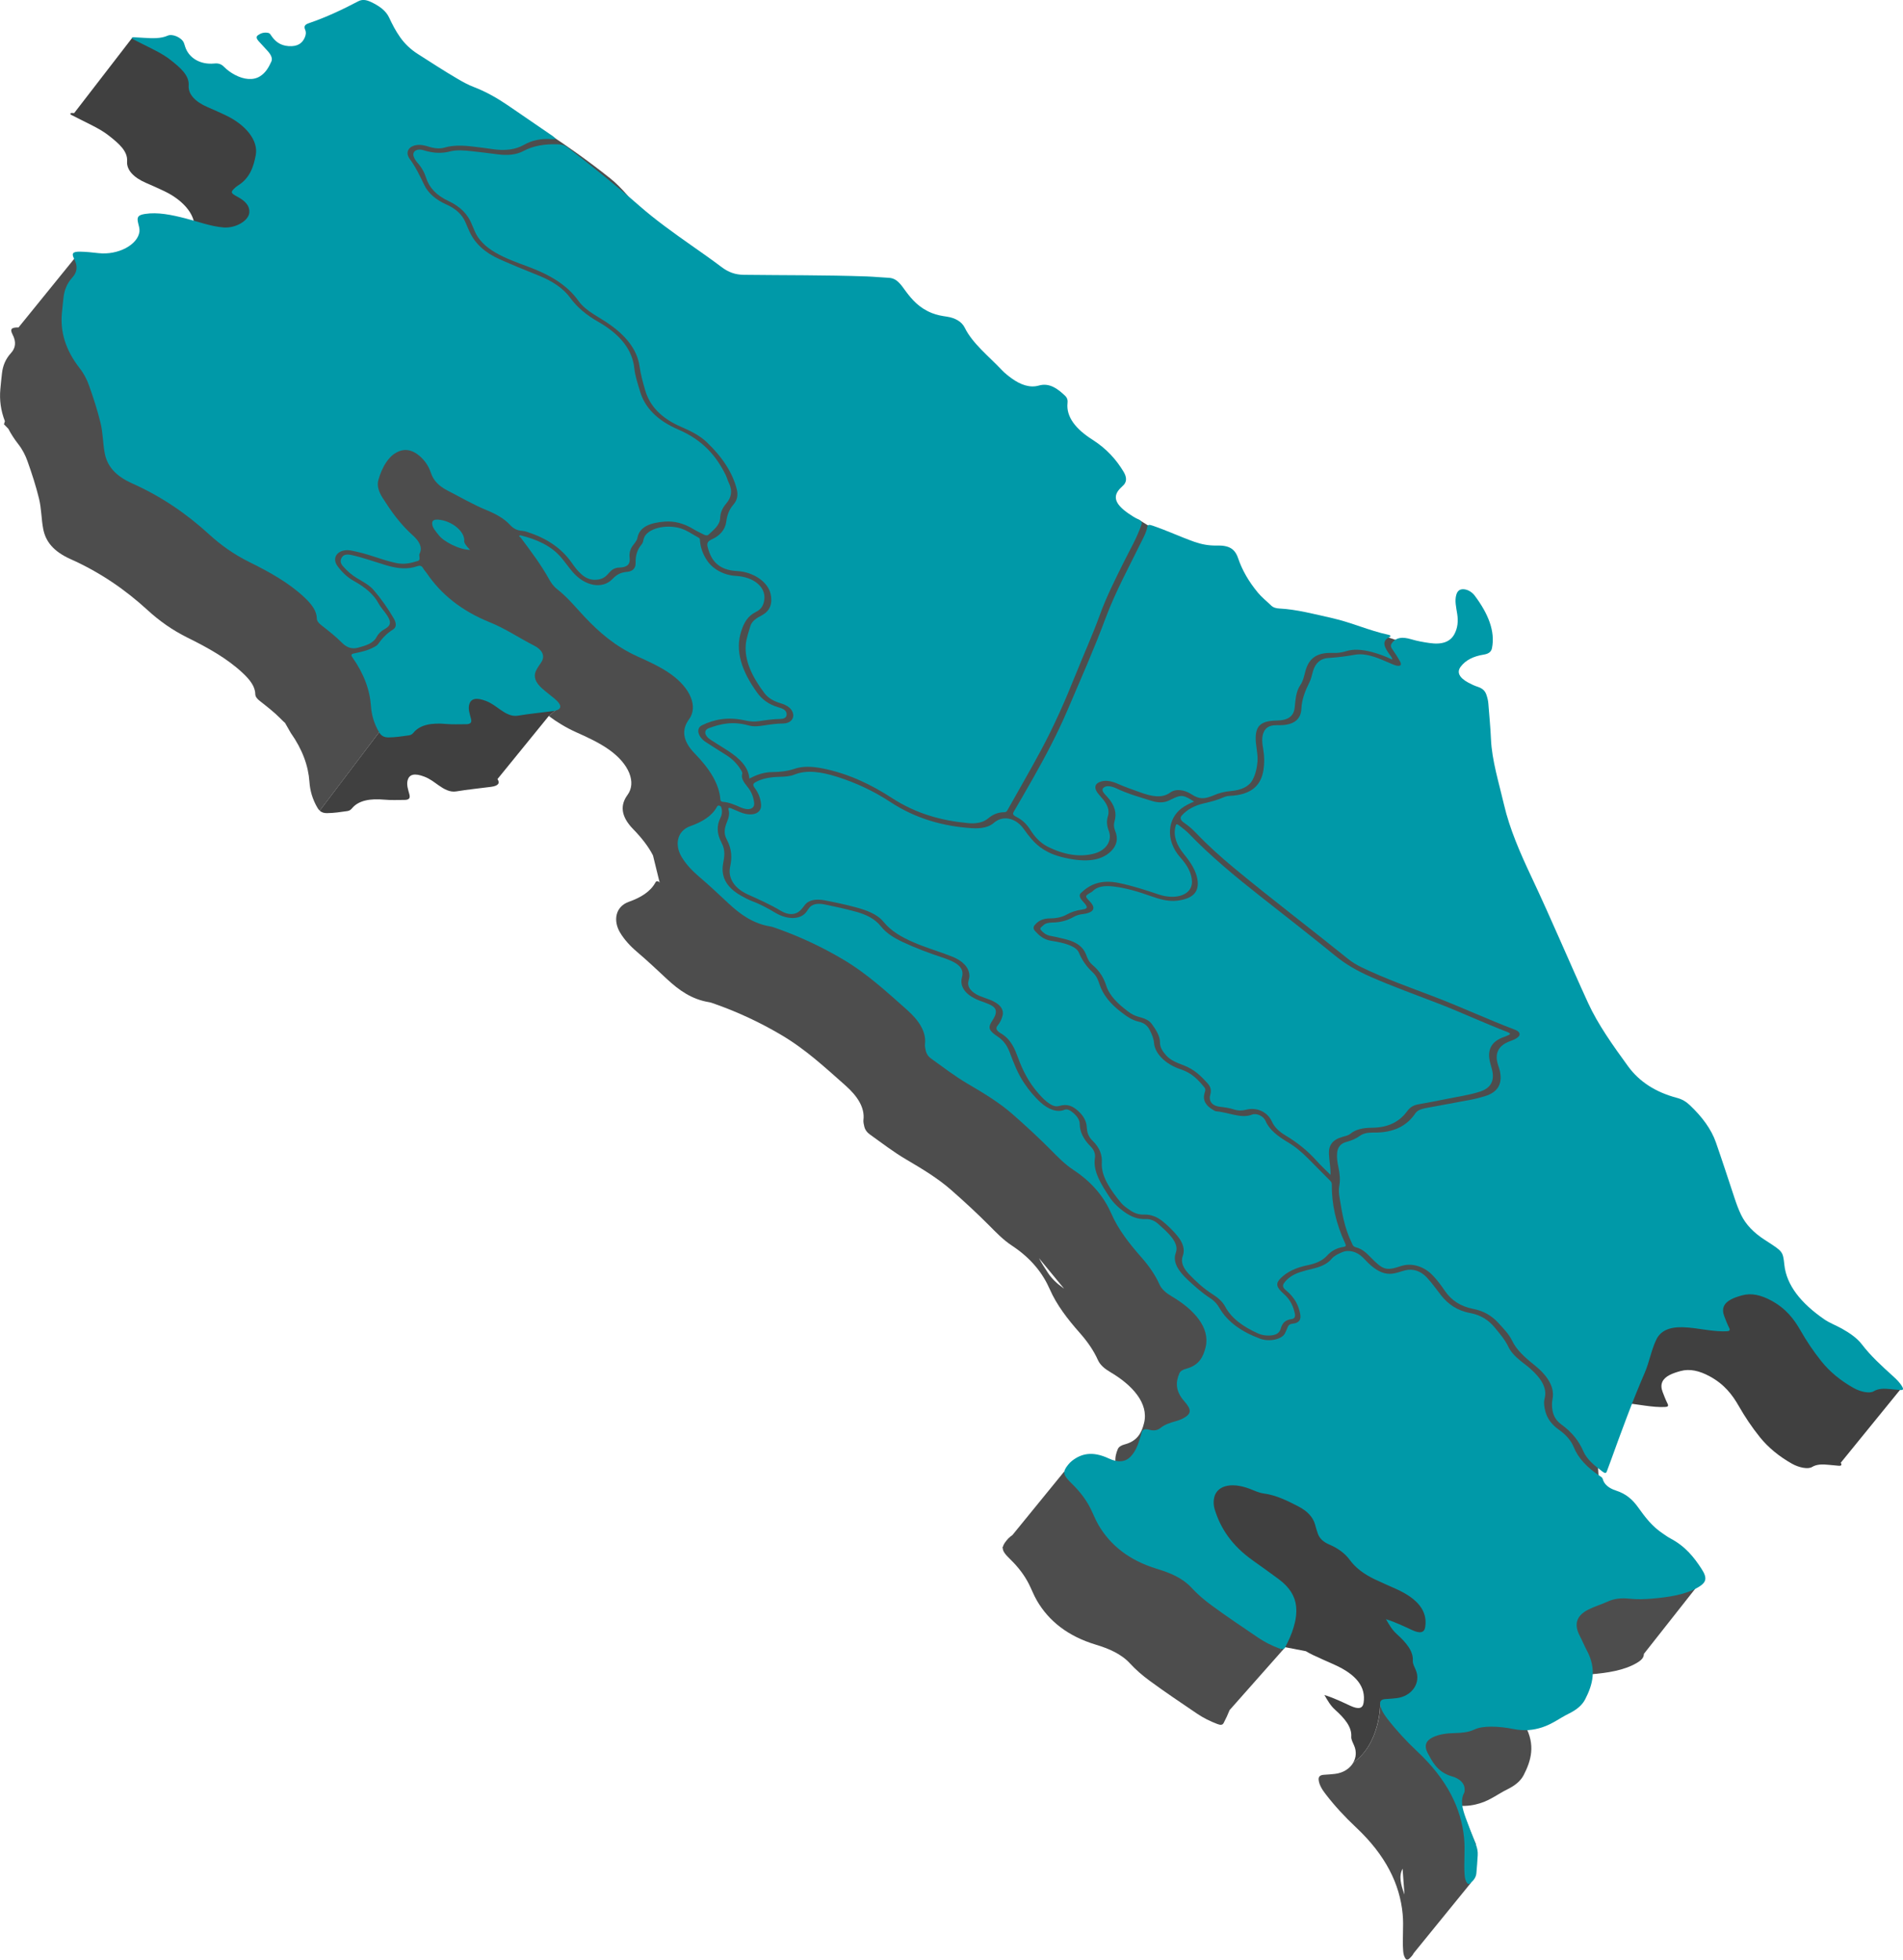 <svg xmlns="http://www.w3.org/2000/svg" width="737" height="759" viewBox="0 0 737 759" fill="none"><path d="M659.884 611.037L620.214 589.396L618.879 568.318L616.705 550.254C616.969 549.553 617.253 548.852 617.577 548.171C619.163 544.852 622.428 543.278 627.576 543.357L611.656 521.042L658.53 479.645L700.328 509.517L702.886 511.547L625.639 436.766L550.885 251.426L534.747 245.859L490.285 242.401L456.82 211.027L440.821 201.156L392.143 193.115L391.674 192.877C390.068 190.557 389.295 188.077 389.579 185.452C389.678 184.54 389.606 183.548 388.601 182.602C385.845 180.004 382.64 177.485 378.464 178.681C375.001 179.673 371.393 178.384 367.996 175.938C366.621 174.946 365.306 173.914 364.223 172.764C359.134 167.368 352.77 162.403 349.783 156.293C348.666 154.012 346.149 152.478 342.851 151.996C340.934 151.718 338.985 151.387 337.049 150.607C332.092 148.617 329.304 145.37 326.792 141.972C325.98 140.874 325.253 139.764 324.195 138.719C323.098 137.641 321.915 137.02 320.29 136.947C317.468 136.815 314.587 136.51 311.778 136.418C300.907 136.041 290.162 135.981 279.417 135.915C276.317 129.522 253.168 82.504 236.369 69.108C218.335 54.727 202.481 45.629 202.481 45.629L138.815 50.806C138.531 50.621 138.24 50.443 137.956 50.257C135.068 48.426 132.861 46.237 131.15 43.824C129.352 41.292 128.05 38.72 126.847 36.148C125.625 33.529 123.219 31.764 120.034 30.223C117.913 29.192 116.432 29.046 114.88 29.866C108.859 33.033 102.627 36.002 95.761 38.343C94.889 38.64 94.301 38.997 94.149 39.572L93.547 39.288L97.757 42.072L117.344 72.718L98.557 107.729C98.557 107.729 86.84 99.708 74.779 91.457C73.841 95.298 72.182 98.849 68.244 101.255C67.715 101.579 67.279 101.989 66.856 102.399C65.435 103.775 65.547 104.198 68.085 105.533C70.405 106.75 71.878 108.112 72.46 109.692L28.738 100.231L7.175 126.817C4.413 126.784 3.759 127.412 4.875 129.568C6.382 132.477 6.025 134.805 4.228 136.768C2.199 138.977 1.102 141.595 0.772 144.531C0.534 146.627 0.309 148.723 0.124 150.825C-0.233 154.872 0.276 158.965 1.895 163.117L1.538 164.334L3.236 166.072C4.248 168.036 5.51 170.013 7.069 172.003C8.755 174.159 9.845 176.374 10.638 178.602C12.369 183.442 13.922 188.269 15.099 193.076C16.077 197.076 15.978 200.891 16.731 204.845C17.643 209.665 20.637 213.566 27.384 216.575C38.803 221.672 48.59 228.443 57.128 236.272C61.662 240.431 66.724 244.054 72.711 247.009C80.469 250.844 87.944 254.99 93.977 260.63C96.825 263.295 98.814 265.9 98.861 268.789C98.88 269.834 99.541 270.647 100.658 271.52C103.454 273.695 106.242 275.884 108.628 278.297C109.381 279.064 109.93 279.613 110.399 279.997L112.355 283.415C112.408 283.547 112.494 283.693 112.613 283.865C117.093 290.225 119.406 296.533 119.842 302.828C120.067 306.12 120.959 309.486 122.988 312.931C123.239 313.354 123.523 313.698 123.841 313.982L146.851 283.593L151.827 260.564L186.984 257.747L216.227 274.171L212.539 277.305C215.665 279.653 219.114 281.775 223.053 283.554C227.474 285.551 231.941 287.567 235.86 290.338C243.685 295.872 246.54 303.105 243.017 307.892C240.202 311.721 240.301 316.085 245.205 321.116C248.463 324.455 251.139 327.854 252.897 331.332L255.52 342.03C255.448 341.785 255.309 341.541 254.926 341.395C254.212 341.131 253.994 341.501 253.809 341.838C251.833 345.409 248.099 347.65 243.539 349.27C238.259 351.148 237.44 356.616 240.109 361.125C241.742 363.882 244.048 366.415 246.844 368.782C250.868 372.2 254.608 375.758 258.408 379.288C262.902 383.46 267.898 387.097 274.731 388.168C275.141 388.234 275.564 388.386 275.974 388.525C285.305 391.745 294.167 395.871 302.579 400.843C312.128 406.483 319.609 413.512 327.354 420.342C332.178 424.6 334.96 429.043 334.399 433.711C334.3 434.551 334.531 435.503 334.749 436.416C335 437.46 335.654 438.492 336.857 439.358C341.496 442.671 345.964 446.135 350.999 449.091C357.145 452.701 363.198 456.337 368.34 460.853C373.461 465.35 378.418 469.925 383.09 474.626C385.806 477.357 388.495 480.187 391.925 482.448C399.419 487.394 403.887 493.186 406.629 499.467C409.173 505.292 413.37 510.8 418.134 516.182C421.187 519.627 423.58 523.112 425.205 526.748C426.051 528.646 427.816 530.134 429.937 531.377C438.607 536.474 444.925 543.529 443.088 551.074C442.176 554.829 440.544 558.115 435.554 559.424C434.351 559.742 433.301 560.304 432.911 561.223C431.51 564.516 431.279 567.987 434.821 572.007C437.761 575.339 437.642 576.86 434.424 578.619C433.545 579.102 432.514 579.472 431.45 579.763C430.452 580.034 429.488 580.331 428.589 580.689L412.14 569.944L392.09 594.541C391.826 594.719 391.568 594.911 391.317 595.109C390.723 595.572 390.227 596.108 389.784 596.67C389.044 597.609 388.581 598.349 388.416 599.057L388.152 599.381L388.357 599.506C388.304 600.743 389.222 601.946 391.311 603.976C394.364 606.945 396.723 610.072 398.395 613.338C399.525 615.547 400.331 617.788 401.613 619.977C406.186 627.792 413.515 633.69 424.333 636.963C429.455 638.51 434.219 640.54 437.636 644.256C439.863 646.682 442.427 648.898 445.262 650.98C451.196 655.344 457.388 659.483 463.541 663.662C465.96 665.302 468.61 666.637 471.438 667.702C472.793 668.218 473.48 668.118 473.916 667.285C474.769 665.665 475.535 664.019 476.203 662.32L496.378 639.528L494.482 635.125L450.939 585L487.245 550.578L569.996 613.074L561.22 658.227L534.562 660.098C534.562 660.098 534.535 675.352 524.14 682.612C522.832 684.919 520.274 686.658 516.997 687.029C515.622 687.181 514.221 687.3 512.807 687.372C511.135 687.458 510.547 688.166 510.699 689.435C510.923 691.313 512.047 693.125 513.441 694.93C516.858 699.373 520.797 703.645 525.171 707.751C536.663 718.541 542.135 729.729 543.226 741.313C543.675 746.12 543.054 750.675 543.417 755.449C543.483 756.302 543.582 757.148 544.012 758.034C544.455 758.953 544.957 759.317 545.763 758.603C546.49 757.962 547.105 757.267 547.501 756.467L569.626 729.266L571.602 714.25L565.304 699.38C568.278 699.578 570.902 699.148 573.433 698.329C577.431 697.033 580.246 694.751 583.729 693.039C586.557 691.65 588.837 689.925 590.079 687.525C593.014 681.858 594.699 675.854 590.714 668.456C589.723 666.611 588.982 664.746 588.018 662.895C585.52 658.141 587.006 654.928 591.282 652.746C593.688 651.522 596.483 650.689 598.968 649.559C601.307 648.488 604.017 648.15 607.175 648.494C610.215 648.825 613.064 648.712 615.866 648.481C622.58 647.926 628.97 646.954 633.874 644.077C635.75 642.973 636.669 641.948 636.642 640.56L659.931 611.011L659.884 611.037ZM411.678 498.786C409.272 497.074 407.316 495.183 405.922 493.08C404.64 491.143 403.391 489.212 402.373 487.281L412.068 499.057C411.936 498.971 411.803 498.885 411.671 498.793L411.678 498.786ZM543.926 733.749C543.886 733.636 543.84 733.524 543.8 733.418C542.558 730 541.639 726.621 543.199 723.745L543.926 733.755V733.749Z" fill="#4D4D4D"></path><path d="M534.529 660.118L561.188 658.247L569.964 613.094L487.213 550.598L450.906 585.02L494.449 635.145L496.346 639.548L497.747 637.968L505.73 639.509C506.602 640.031 507.521 640.52 508.479 640.983C511.228 642.299 514.05 643.502 516.832 644.752C525.357 648.587 529.031 653.394 528.099 659.483C527.749 661.745 526.137 662.108 522.998 660.667C519.846 659.219 516.726 657.665 512.92 656.475C514.202 658.664 515.22 660.541 517.136 662.26C520.764 665.527 523.579 668.872 523.322 672.615C523.242 673.726 523.963 674.955 524.465 676.146C525.423 678.407 525.192 680.728 524.101 682.645C534.496 675.385 534.523 660.131 534.523 660.131L534.529 660.118Z" fill="#404040"></path><path d="M658.53 479.645L611.656 521.042L627.576 543.358C627.609 543.358 627.649 543.358 627.682 543.358C630.768 543.417 633.953 543.973 637.125 544.409C639.749 544.773 642.333 545.044 644.824 544.931C645.967 544.878 646.278 544.568 645.802 543.609C645.062 542.121 644.487 540.62 643.912 539.126C642.749 536.104 643.833 533.995 646.549 532.574C647.837 531.899 649.311 531.43 650.844 531.006C654.433 530.021 658.147 530.901 662.085 533.023C667.861 536.137 670.941 540.257 673.445 544.64C675.758 548.693 678.421 552.694 681.56 556.601C684.759 560.582 688.909 564.02 693.978 566.883C696.786 568.463 700.256 569.105 701.782 568.166C703.533 567.095 705.774 567.048 708.298 567.333C709.527 567.471 710.75 567.551 711.979 567.676C713.195 567.795 713.367 567.385 712.898 566.519L736.179 537.896L730.311 533.248L716.823 525.029L702.892 511.547L700.335 509.518L658.537 479.645H658.53Z" fill="#404040"></path><path d="M186.968 257.754L151.811 260.571L146.835 283.6L123.824 313.989C124.564 314.65 125.49 314.947 126.666 314.928C129.428 314.888 131.992 314.498 134.563 314.121C135.376 314.002 135.904 313.565 136.301 313.083C138.872 309.949 143.418 309.221 148.903 309.717C151.514 309.955 153.946 309.803 156.457 309.816C158.459 309.83 158.941 309.149 158.552 307.674C158.082 305.896 157.441 304.077 157.818 302.418C158.4 299.813 160.567 299.33 164.426 300.831C166.554 301.657 168.154 302.953 169.878 304.163C171.98 305.638 174.24 306.92 176.685 306.511C181.113 305.777 185.712 305.334 190.219 304.739C192.962 304.375 193.735 303.33 192.664 301.737L212.529 277.312L216.217 274.178L186.974 257.754H186.968Z" fill="#404040"></path><path d="M69.231 20.457L61.301 17.971L78.39 29.278L69.231 20.457Z" fill="#4D4D4D"></path><path d="M93.537 39.288L78.391 29.278L84.239 34.905L93.537 39.288Z" fill="#4D4D4D"></path><path d="M117.335 72.718L97.747 42.072L93.537 39.288L84.246 34.904L78.398 29.271L61.302 17.965L51.111 14.771L28.715 43.811C28.511 43.797 28.299 43.784 28.094 43.778C27.724 43.764 27.209 43.718 27.248 44.108C27.275 44.399 27.704 44.551 28.021 44.71C29.251 45.338 30.473 45.96 31.709 46.581C35.337 48.399 39.077 50.112 42.177 52.552C45.99 55.547 49.512 58.549 49.221 62.463C48.97 65.842 51.752 68.758 56.53 70.834C58.936 71.872 61.335 72.93 63.687 74.06C71.498 77.809 76.237 83.846 75.206 89.394C75.08 90.088 74.928 90.775 74.763 91.457C86.823 99.708 98.54 107.729 98.54 107.729L117.328 72.718H117.335Z" fill="#404040"></path><path d="M215.269 53.841C214.635 53.868 214.199 53.927 213.736 53.894C209.342 53.55 205.832 54.436 202.918 56.103C199.634 57.974 195.55 58.489 190.626 57.736C188.142 57.352 185.677 57.088 183.205 56.777C179.247 56.281 175.473 56.182 172.202 57.154C170.391 57.689 168.349 57.531 166.096 56.823C164.867 56.44 163.598 56.116 162.375 56.116C158.628 56.129 156.593 58.668 158.675 61.538C161.107 64.883 162.679 68.229 164.298 71.621C165.799 74.775 168.752 77.367 172.863 79.192C176.65 80.871 179.002 83.172 180.238 86.041C180.793 87.331 181.328 88.62 181.93 89.909C183.992 94.313 187.818 97.897 193.508 100.416C198.497 102.624 203.553 104.694 208.621 106.724C213.782 108.793 218.098 111.564 220.886 115.412C223.536 119.068 227.184 122.063 231.645 124.609C240.507 129.661 244.954 135.73 245.668 142.706C245.966 145.622 247.003 148.604 247.875 151.579C249.713 157.834 254.51 162.846 262.705 166.37C272.446 170.562 277.481 176.837 280.984 183.832C281.499 184.857 281.724 185.895 282.233 186.92C283.852 190.206 283.171 192.785 281.228 195.046C279.847 196.66 278.988 198.471 278.889 200.686C278.763 203.496 276.338 205.222 274.349 207.12C273.913 207.536 273.199 207.358 272.505 207.007C271.15 206.32 269.749 205.672 268.474 204.892C264.846 202.676 261.105 201.738 257.425 202.022C251.973 202.445 247.684 203.926 246.877 208.277C246.646 209.513 245.695 210.406 244.994 211.411C244.042 212.766 243.62 214.287 243.844 216.019C244.148 218.373 243.084 219.742 239.873 219.821C237.93 219.868 236.833 220.773 235.927 221.812C234.91 222.982 233.846 224.099 231.784 224.443C229.319 224.853 227.191 224.231 225.123 222.38C223.53 220.959 222.42 219.392 221.323 217.831C217.741 212.74 212.514 208.958 205.595 206.518C204.504 206.135 203.328 205.672 202.297 205.606C200.215 205.467 198.821 204.713 197.493 203.265C195.193 200.772 191.961 199.027 188.571 197.632C183.212 195.436 178.315 192.547 173.226 189.942C169.929 188.249 167.854 186.021 166.962 183.35C166.307 181.386 165.329 179.429 163.532 177.577C160.28 174.232 156.937 173.432 153.626 175.21C151.815 176.182 150.592 177.538 149.581 179.045C148.18 181.135 147.249 183.436 146.555 185.829C145.927 188.018 146.581 190.325 148.194 192.851C151.412 197.909 154.855 202.848 159.95 207.424C162.375 209.599 163.624 211.953 162.613 214.175C162.593 214.214 162.613 214.274 162.58 214.314C161.913 215.166 163.234 216.826 161.767 217.269C159.23 218.043 156.646 218.783 153.19 218.016C150.249 217.368 147.368 216.41 144.486 215.464C141.724 214.552 138.968 213.818 136.179 213.256C131.289 212.27 128.084 215.695 130.734 219.273C132.327 221.428 134.336 223.511 137.131 225.065C141.394 227.432 144.718 230.156 146.614 233.72C147.427 235.24 148.835 236.715 149.846 238.229C151.617 240.88 151.405 242.302 148.98 243.651C147.513 244.464 146.482 245.469 145.795 246.805C144.599 249.132 141.651 250.071 138.598 250.871C136.342 251.462 134.294 250.823 132.452 248.954C130.067 246.54 127.278 244.352 124.483 242.176C123.366 241.304 122.698 240.49 122.685 239.446C122.639 236.556 120.65 233.951 117.801 231.286C111.774 225.646 104.3 221.501 96.535 217.666C90.548 214.704 85.486 211.08 80.953 206.928C72.415 199.106 62.627 192.329 51.208 187.231C44.461 184.223 41.467 180.315 40.555 175.501C39.809 171.547 39.901 167.732 38.923 163.732C37.747 158.925 36.194 154.098 34.462 149.258C33.669 147.037 32.572 144.815 30.894 142.66C25.23 135.413 23.354 128.378 23.955 121.482C24.14 119.372 24.365 117.276 24.602 115.187C24.933 112.245 26.03 109.633 28.059 107.425C29.856 105.461 30.22 103.133 28.706 100.224C27.59 98.069 28.244 97.441 31.006 97.474C33.339 97.5 35.731 97.778 38.13 98.042C45.749 98.889 53.402 94.802 54.01 89.665C54.136 88.594 53.752 87.47 53.488 86.346C52.946 84.038 53.422 83.291 56.191 82.855C61.061 82.088 66.454 83.198 71.8 84.574C76.71 85.83 81.574 87.675 86.517 88.091C91.163 88.481 96.344 85.539 96.569 82.253C96.734 79.806 95.121 77.869 91.923 76.183C89.385 74.847 89.273 74.424 90.694 73.049C91.117 72.639 91.553 72.229 92.081 71.905C96.714 69.075 98.201 64.659 99.053 60.043C100.084 54.502 95.346 48.459 87.535 44.71C85.182 43.58 82.777 42.522 80.378 41.483C75.593 39.414 72.818 36.492 73.069 33.113C73.36 29.198 69.831 26.197 66.024 23.201C62.925 20.762 59.184 19.056 55.556 17.231C54.327 16.616 53.098 15.988 51.869 15.36C51.552 15.201 51.122 15.042 51.096 14.758C51.056 14.374 51.565 14.414 51.942 14.427C53.217 14.48 54.499 14.573 55.788 14.652C59.118 14.87 62.343 14.97 64.94 13.806C66.831 12.96 70.379 14.586 71.199 16.556C71.41 17.072 71.536 17.581 71.707 18.097C73.135 22.481 77.549 25.106 82.922 24.603C84.601 24.445 85.645 24.742 86.861 25.979C87.971 27.102 89.339 28.108 90.898 28.947C94.566 30.911 98.121 31.156 100.659 29.575C102.972 28.134 104.089 26.005 105.087 23.843C105.648 22.62 104.935 21.185 103.719 19.816C102.556 18.514 101.32 17.231 100.15 15.928C99.351 15.036 99.053 14.209 99.945 13.607C100.956 12.927 102.087 12.417 103.831 12.728C104.393 12.827 104.657 13.217 104.902 13.581C106.375 15.829 108.312 17.614 111.728 17.859C115.376 18.123 117.121 16.649 118.033 14.527C118.416 13.634 118.654 12.596 118.178 11.505C117.557 10.07 118.218 9.462 119.605 8.986C126.472 6.639 132.703 3.67 138.724 0.509C140.27 -0.304 141.757 -0.159 143.878 0.866C147.057 2.413 149.469 4.172 150.692 6.791C151.894 9.363 153.203 11.941 154.994 14.467C156.705 16.88 158.919 19.062 161.8 20.901C166.975 24.193 172.09 27.552 177.436 30.666C179.379 31.797 181.342 32.875 183.45 33.681C188.28 35.526 192.622 38.026 196.746 40.836C202.132 44.499 207.491 48.181 212.851 51.871C213.65 52.42 214.542 52.929 215.263 53.822L215.269 53.841Z" fill="#0099A8"></path><path d="M290.207 301.565C289.943 297.161 286.533 293.73 281.755 290.662C279.601 289.273 277.413 287.918 275.239 286.542C272.788 284.995 272.378 282.794 274.552 282C278.966 280.393 283.619 279.216 289.857 280.949C292.13 281.584 294.153 281.213 296.115 280.922C298.441 280.572 300.748 280.228 303.279 280.215C305.922 280.202 307.521 278.562 307.178 276.558C306.854 274.681 305.281 273.239 302.162 272.32C299.525 271.547 297.444 270.29 296.056 268.459C291.271 262.144 288.271 255.804 288.833 249.628C289.058 247.155 289.91 244.847 290.597 242.507C291.159 240.589 292.93 239.406 294.906 238.388C298.402 236.583 299.215 233.614 298.448 230.057C297.437 225.355 291.708 221.487 285.489 221.17C280.315 220.906 276.977 218.929 275.14 214.988C274.757 214.168 274.466 213.335 274.235 212.522C273.792 210.955 273.547 209.817 275.656 208.892C278.768 207.53 280.903 205.11 281.273 202.022C281.577 199.503 282.416 197.288 284.088 195.364C285.476 193.763 285.925 191.82 285.35 189.519C283.731 183.085 279.74 176.989 273.653 171.203C270.99 168.671 267.474 166.912 263.959 165.398C255.896 161.927 251.614 157.146 249.863 151.13C248.951 147.996 248.098 144.881 247.669 141.807C246.763 135.34 242.276 129.674 234.71 124.708C233.163 123.697 231.551 122.744 229.985 121.753C227.606 120.239 225.464 118.566 224.05 116.556C219.616 110.274 212.671 106.287 204.489 103.266C200.207 101.685 195.852 100.125 191.894 97.844C187.929 95.556 185.146 92.733 183.798 89.394C183.441 88.521 183.025 87.642 182.675 86.762C181.221 83.145 178.452 80.084 173.701 77.869C168.909 75.628 166.207 72.593 165.05 68.93C164.409 66.906 163.385 64.93 161.647 62.992C161.012 62.285 160.543 61.478 160.252 60.718C159.479 58.714 161.376 57.352 164.039 58.192C167.859 59.395 171.176 59.468 174.256 58.661C176.899 57.967 179.972 58.245 183.071 58.602C186.224 58.965 189.376 59.316 192.541 59.752C196.566 60.308 200.022 59.944 202.751 58.476C206.432 56.486 210.906 55.706 216.14 55.891C217.627 55.944 218.645 56.188 219.913 57.167C229.403 64.473 238.708 71.898 247.517 79.628C253.834 85.175 260.873 90.2 267.977 95.192C271.843 97.91 275.722 100.614 279.449 103.431C282.138 105.467 284.802 106.4 288.027 106.439C303.893 106.638 319.628 106.499 335.634 107.061C338.442 107.16 341.324 107.458 344.146 107.59C345.765 107.669 346.954 108.284 348.051 109.362C349.115 110.407 349.835 111.517 350.648 112.615C353.159 116.013 355.948 119.26 360.905 121.25C362.841 122.03 364.79 122.361 366.707 122.639C370.004 123.121 372.529 124.655 373.639 126.936C376.626 133.046 382.99 138.011 388.078 143.407C389.162 144.551 390.477 145.589 391.852 146.581C395.249 149.027 398.863 150.316 402.32 149.325C406.496 148.128 409.708 150.647 412.457 153.245C413.461 154.198 413.534 155.183 413.435 156.095C412.853 161.457 416.653 166.198 423.024 170.251C428.674 173.848 432.309 178.034 435.111 182.649C436.492 184.93 436.472 186.821 434.727 188.269C434.423 188.527 434.166 188.811 433.888 189.095C430.828 192.203 431.747 195.185 436.954 198.808C438.164 199.655 439.452 200.481 440.814 201.129C442.208 201.797 442.347 202.333 442.063 203.186C440.364 208.264 437.615 212.885 435.243 217.659C431.886 224.417 428.489 231.154 425.918 238.242C423.044 246.17 419.541 253.833 416.415 261.655C412.53 271.395 408.287 280.982 403.331 290.245C399.108 298.14 394.588 305.896 390.2 313.718C389.968 314.128 389.77 314.551 388.997 314.564C386.142 314.59 384.252 315.675 382.666 316.991C380.769 318.571 378.106 319.106 374.862 318.796C364.618 317.824 354.778 315.152 345.487 309.109C337.259 303.753 328.391 299.561 318.577 297.611C314.566 296.817 310.905 296.672 307.753 297.743C305.182 298.623 302.307 298.999 299.175 299.026C295.606 299.052 292.884 300.163 290.194 301.545L290.207 301.565Z" fill="#0099A8"></path><path d="M537.076 256.306C538.146 256.756 539.204 257.291 540.294 257.642C542.144 258.237 543.023 257.728 542.296 256.346C541.404 254.66 540.287 252.98 539.138 251.314C538.378 250.216 538.642 249.582 539.283 248.788C540.803 246.91 543.076 246.56 546.546 247.592C548.885 248.292 551.257 248.709 553.617 249.046C558.58 249.767 561.672 248.544 563.252 245.615C564.527 243.254 564.805 240.629 564.349 237.753C563.952 235.234 563.325 232.655 563.999 230.361C564.342 229.197 565.036 228.086 566.906 228.219C568.644 228.344 570.217 229.468 571.149 230.711C576.33 237.641 579.145 244.464 577.81 251.056C577.526 252.465 576.482 253.238 574.625 253.529C570.614 254.164 567.574 255.698 565.69 258.23C564.098 260.372 565.129 262.495 568.71 264.419C569.847 265.027 571.07 265.603 572.299 265.999C574.261 266.641 575.16 267.665 575.636 269.021C576.052 270.211 576.33 271.381 576.416 272.525C576.766 277.101 577.229 281.703 577.427 286.252C577.784 294.563 580.506 303.158 582.482 311.668C584.643 320.991 588.734 330.38 593.162 339.762C600.821 355.988 607.614 372.234 615.049 388.466C618.882 396.83 624.664 404.91 630.526 412.976C634.848 418.921 641.185 423.02 649.439 425.202C651.441 425.731 652.988 426.663 654.376 427.972C659.22 432.535 662.768 437.355 664.546 442.459C667.037 449.613 669.35 456.761 671.723 463.908C672.456 466.123 673.243 468.332 674.32 470.553C676.111 474.249 679.184 477.456 683.479 480.214C683.777 480.405 684.074 480.604 684.371 480.795C690.392 484.696 690.504 484.716 691.046 489.834C691.892 497.781 697.443 504.691 706.444 510.933C708.565 512.407 711.076 513.306 713.336 514.582C716.409 516.308 719.251 518.272 721.095 520.699C724.438 525.082 728.747 529.043 733.135 532.99C734.602 534.306 735.944 535.668 736.77 537.195C737.239 538.062 737.067 538.471 735.851 538.352C734.622 538.233 733.406 538.154 732.17 538.009C729.646 537.724 727.406 537.764 725.654 538.842C724.128 539.781 720.658 539.139 717.85 537.559C712.781 534.703 708.624 531.264 705.432 527.277C702.293 523.363 699.63 519.37 697.317 515.316C694.813 510.933 691.733 506.813 685.957 503.699C682.019 501.577 678.305 500.697 674.716 501.683C673.19 502.099 671.71 502.575 670.421 503.25C667.705 504.678 666.614 506.78 667.784 509.802C668.359 511.296 668.934 512.797 669.674 514.285C670.15 515.244 669.839 515.554 668.696 515.607C666.211 515.72 663.621 515.449 660.997 515.085C657.832 514.649 654.64 514.1 651.554 514.034C646.346 513.928 643.049 515.508 641.45 518.847C639.487 522.96 638.766 527.548 636.962 531.714C632.105 542.921 627.929 554.406 623.772 565.898C623.296 567.22 622.787 568.523 622.305 569.845C622.074 570.48 621.783 570.804 620.653 569.977C617.434 567.61 614.507 565.131 613.212 562.103C611.573 558.281 608.982 554.816 604.667 551.689C602.142 549.857 601.369 547.576 601.138 545.421C601.012 544.224 601.032 543.034 601.257 541.93C602.209 537.215 599.334 532.732 594.113 528.573C590.472 525.671 587.293 522.788 585.595 519.211C584.452 516.791 582.244 514.496 580.156 512.242C577.704 509.59 574.565 507.719 570.686 506.972C565.499 505.974 561.97 503.514 559.485 499.831C558.157 497.867 556.716 495.904 554.938 494.039C551.462 490.389 546.731 488.988 542.567 490.356C536.792 492.254 535.681 491.936 530.751 486.885C529.212 485.305 527.665 483.757 525.114 483.076C523.918 482.759 523.813 481.992 523.502 481.351C520.608 475.413 519.748 469.661 518.803 463.895C518.546 462.322 518.394 460.781 518.678 459.326C519.127 457.025 518.889 454.592 518.347 452.08C517.931 450.142 517.654 448.225 517.858 446.407C518.09 444.416 519.061 442.882 521.559 442.234C523.509 441.725 525.2 440.958 526.621 439.933C527.91 439.001 529.648 438.604 531.69 438.651C539.957 438.829 544.986 435.887 548.138 431.192C549.09 429.771 551 429.381 552.976 429.01C558.481 427.979 564.018 427.007 569.503 425.949C571.407 425.585 573.237 425.103 575.015 424.574C580.381 422.974 581.914 419.469 580.857 414.715C580.685 413.955 580.388 413.175 580.15 412.408C578.762 407.991 580.255 404.897 584.861 403.23C586.031 402.807 587.174 402.344 587.981 401.597C589.005 400.645 588.589 399.521 586.718 398.814C576.37 394.899 566.331 390.211 556.002 386.244C546.374 382.542 536.62 379.143 527.295 374.627C525.385 373.701 523.647 372.65 522.055 371.367C507.483 359.605 492.403 348.173 478.043 336.278C472.795 331.927 467.806 327.438 463.306 322.717C461.938 321.288 460.431 319.92 458.653 318.716C457.114 317.678 456.902 316.733 457.689 315.847C459.711 313.559 462.572 311.979 466.253 311.139C468.877 310.537 471.434 309.876 473.707 308.865C474.448 308.534 475.34 308.276 476.285 308.236C484.73 307.86 488.418 304.091 489.323 298.206C489.72 295.647 489.713 293.029 489.244 290.278C488.834 287.898 488.497 285.531 489.455 283.475C490.189 281.888 491.563 280.896 494.108 280.883C494.372 280.883 494.623 280.843 494.887 280.856C500.954 281.061 503.822 278.681 504.007 274.502C504.172 270.7 505.553 267.414 507.159 264.188C508.303 261.887 508.23 259.103 509.968 257.027C511.012 255.777 512.38 254.957 514.534 254.832C518.07 254.62 521.44 254.177 524.758 253.582C528.67 252.881 532.959 254.481 537.089 256.339L537.076 256.306Z" fill="#0099A8"></path><path d="M536.781 627.125C540.588 628.321 543.701 629.868 546.859 631.317C549.998 632.758 551.611 632.401 551.961 630.133C552.899 624.043 549.219 619.236 540.694 615.402C537.905 614.145 535.09 612.948 532.341 611.633C528.303 609.695 524.979 607.242 522.692 604.095C520.849 601.563 518.099 599.606 514.808 598.197C512.35 597.146 511.035 595.764 510.387 594.012C509.951 592.828 509.634 591.651 509.31 590.474C508.544 587.638 506.363 585.264 502.84 583.439C498.519 581.204 494.164 579.036 489.32 578.408C487.502 578.17 485.751 577.29 483.987 576.622C476.512 573.779 470.73 575.505 470.102 580.755C469.957 581.952 470.016 583.195 470.406 584.484C472.607 591.757 476.942 598.561 485.361 604.485C488.646 606.799 491.877 609.153 495.102 611.52C499.477 614.727 501.565 618.284 501.955 622.106C502.252 624.989 501.783 627.64 501.01 630.212C500.204 632.917 499.054 635.475 497.745 637.968C497.309 638.801 496.622 638.9 495.267 638.385C492.439 637.314 489.789 635.978 487.37 634.345C481.218 630.166 475.026 626.027 469.091 621.663C466.256 619.58 463.692 617.365 461.465 614.939C458.048 611.223 453.284 609.193 448.162 607.646C437.344 604.373 430.015 598.475 425.442 590.66C424.16 588.471 423.354 586.23 422.224 584.021C420.552 580.748 418.186 577.621 415.14 574.659C411.631 571.247 411.393 570.156 413.613 567.359C414.056 566.804 414.558 566.261 415.146 565.799C418.629 563.074 422.944 561.825 429.414 564.866C433.029 566.566 435.937 566.308 438.058 563.941C439.789 562.017 440.688 559.702 441.402 557.315C441.62 556.595 441.911 555.901 442.036 555.153C442.254 553.805 443.008 553.163 445.288 553.778C447.072 554.261 448.493 553.844 449.451 553.044C450.984 551.768 453.066 551.061 455.28 550.452C456.343 550.161 457.374 549.791 458.253 549.308C461.472 547.55 461.584 546.029 458.65 542.696C455.101 538.676 455.332 535.205 456.74 531.912C457.13 530.993 458.181 530.425 459.383 530.114C464.373 528.805 466.005 525.519 466.917 521.763C468.748 514.219 462.436 507.157 453.766 502.066C451.645 500.816 449.88 499.335 449.035 497.438C447.409 493.801 445.017 490.316 441.964 486.872C437.199 481.49 432.996 475.988 430.458 470.157C427.716 463.875 423.248 458.083 415.754 453.137C412.331 450.876 409.635 448.053 406.919 445.316C402.247 440.608 397.29 436.039 392.169 431.543C387.028 427.027 380.974 423.384 374.828 419.78C369.793 416.825 365.319 413.36 360.686 410.047C359.477 409.188 358.829 408.156 358.578 407.105C358.36 406.193 358.129 405.24 358.228 404.401C358.79 399.733 356.007 395.289 351.183 391.031C343.438 384.201 335.957 377.173 326.408 371.533C317.996 366.56 309.134 362.435 299.803 359.215C299.393 359.076 298.963 358.924 298.56 358.858C291.721 357.786 286.725 354.15 282.237 349.978C278.438 346.447 274.697 342.89 270.673 339.471C267.877 337.098 265.571 334.572 263.939 331.815C261.269 327.305 262.088 321.837 267.368 319.959C271.928 318.339 275.669 316.098 277.638 312.528C277.823 312.19 278.041 311.827 278.755 312.085C279.336 312.296 279.356 312.739 279.442 313.076C279.779 314.432 279.581 315.668 279.019 316.753C277.519 319.662 277.552 322.855 279.482 326.472C281.061 329.434 280.493 332 280.03 334.572C279.786 335.934 279.759 337.336 280.076 338.823C280.764 342.037 283.123 344.734 287.048 346.943C288.363 347.683 289.731 348.424 291.146 348.953C294.384 350.169 297.331 351.756 300.245 353.502C305.116 356.418 310.218 356.18 312.379 353.065C312.65 352.675 312.92 352.292 313.185 351.895C314.295 350.209 316.456 349.7 319.291 350.275C323.309 351.089 327.353 351.994 331.365 353.079C335.277 354.13 338.793 355.763 341.205 358.831C343.207 361.383 346.214 363.261 349.63 364.861C354.6 367.195 359.682 369.086 364.85 370.805C365.742 371.103 366.634 371.42 367.513 371.771C371.795 373.483 373.355 375.559 372.562 378.449C371.478 382.39 374.267 385.808 380.221 387.858C381.113 388.162 381.998 388.506 382.864 388.876C385.138 389.841 385.917 390.846 385.633 392.433C385.395 393.762 384.576 394.827 383.902 395.951C382.606 398.106 383.135 399.31 386.274 401.386C389.103 403.25 390.246 405.485 391.125 407.799C392.631 411.766 394.099 415.74 396.768 419.668C398.526 422.253 400.548 424.766 403.146 427.1C405.716 429.407 409.265 431.093 412.265 429.817C413.349 429.354 414.512 430.088 415.45 430.855C417.136 432.23 418.147 433.784 418.16 435.318C418.18 438.313 419.548 441.183 422.403 444.046C423.909 445.554 424.253 447.167 424.035 448.569C423.248 453.587 426.42 458.665 429.784 463.75C431.179 465.852 433.135 467.743 435.54 469.456C438.065 471.254 440.701 472.279 443.622 472.153C445.426 472.074 447.032 472.689 448.44 473.925C450.079 475.36 451.698 476.808 453.072 478.369C455.128 480.709 456.211 482.984 455.379 485.199C454.07 488.69 456.238 492.161 459.932 495.626C462.681 498.205 465.509 500.724 468.886 502.919C470.479 503.957 471.477 505.213 472.276 506.595C475.415 512.043 480.967 515.872 488.018 518.477C491.699 519.839 496.516 518.682 497.646 516.401C498.043 515.601 498.393 514.787 498.717 513.961C499.008 513.214 499.616 512.758 500.706 512.645C503.356 512.381 503.904 510.833 503.561 508.982C502.966 505.782 501.552 502.595 498.003 499.712C496.787 498.727 496.648 497.874 497.223 497.041C498.604 495.051 500.719 493.616 503.488 492.71C505.068 492.194 506.733 491.771 508.418 491.374C511.484 490.654 514.075 489.543 515.714 487.546C516.665 486.389 518.212 485.648 519.791 484.981C522.368 483.89 525.514 484.723 527.867 487.083C529.221 488.445 530.457 489.86 532.129 491.07C534.951 493.113 537.356 493.761 540.258 493.12C541.659 492.809 542.921 492.313 544.308 491.983C547.335 491.269 550.282 492.3 552.609 494.799C554.67 497.014 556.263 499.335 558.061 501.616C560.777 505.061 564.273 507.6 569.368 508.539C573.392 509.28 576.465 511.237 578.785 514.04C580.82 516.493 582.902 518.94 584.131 521.551C585.083 523.568 586.774 525.366 588.856 527.046C590.092 528.044 591.42 528.99 592.59 530.021C596.793 533.737 599.258 537.546 598.227 541.513C597.797 543.179 598.022 544.984 598.551 546.842C599.264 549.341 600.837 551.682 603.699 553.705C606.52 555.696 608.463 557.957 609.474 560.456C611.212 564.741 614.682 568.41 619.559 571.624C620.101 571.981 620.596 572.298 620.728 572.84C621.224 574.923 623.22 576.45 625.738 577.257C629.927 578.599 632.32 580.9 634.375 583.743C637.018 587.393 639.655 591.103 644.175 594.071C645.067 594.66 645.913 595.308 646.865 595.804C652.773 598.911 656.077 603.176 658.945 607.573C661.311 611.196 660.901 612.869 657.676 614.754C652.773 617.623 646.382 618.595 639.668 619.157C636.866 619.389 634.018 619.501 630.978 619.17C627.819 618.827 625.11 619.17 622.771 620.235C620.286 621.372 617.49 622.199 615.085 623.422C610.809 625.604 609.322 628.811 611.82 633.571C612.792 635.423 613.525 637.287 614.517 639.132C618.495 646.531 616.816 652.534 613.882 658.201C612.64 660.601 610.353 662.327 607.531 663.715C604.049 665.428 601.234 667.709 597.235 669.005C593.878 670.089 590.356 670.506 586.087 669.646C583.159 669.064 580.291 668.727 577.496 668.74C575.025 668.753 572.771 668.998 570.888 669.897C568.846 670.869 566.282 671.16 563.559 671.213C560.321 671.273 557.301 671.676 554.862 672.873C552.232 674.162 551.406 676.132 552.952 679.022C553.778 680.562 554.578 682.103 555.754 683.604C557.347 685.634 559.402 687.181 562.396 688.021C565.456 688.88 567.266 690.831 567.233 692.973C567.227 693.462 567.253 693.985 567.042 694.388C565.475 697.271 566.4 700.643 567.643 704.061C568.879 707.46 570.227 710.858 571.542 714.264C572.11 715.718 572.388 717.133 572.295 718.495C572.137 720.856 572.011 723.223 571.773 725.557C571.621 727.064 570.742 728.248 569.566 729.279C568.76 729.993 568.257 729.63 567.815 728.711C567.385 727.825 567.286 726.972 567.22 726.125C566.856 721.345 567.484 716.796 567.028 711.989C565.938 700.405 560.466 689.217 548.974 678.427C544.599 674.321 540.667 670.049 537.244 665.606C535.856 663.801 534.733 661.989 534.502 660.112C534.35 658.836 534.938 658.135 536.61 658.049C538.024 657.976 539.425 657.857 540.799 657.705C546.806 657.03 550.415 651.774 548.307 646.789C547.804 645.605 547.091 644.375 547.163 643.258C547.421 639.522 544.606 636.17 540.978 632.903C539.061 631.178 538.044 629.307 536.762 627.118L536.781 627.125Z" fill="#0099A8"></path><path d="M462.478 310.445C460.555 311.212 458.969 312.065 457.575 313.096C452.467 316.885 450.92 325.203 457.278 332.284C459.954 335.259 461.6 338.42 461.633 341.554C461.679 346.473 455.626 348.721 448.746 346.427C443.664 344.728 438.596 343.068 433.415 341.997C426.145 340.489 421.975 342.665 418.612 345.865C417.561 346.863 418.513 348.199 419.682 349.462C421.433 351.353 421.367 351.968 418.942 352.305C416.682 352.622 414.785 353.27 413.107 354.216C411.362 355.194 409.201 355.684 406.716 355.69C403.789 355.69 401.998 356.735 400.703 358.322C400.154 358.99 400.121 359.783 400.848 360.577C402.401 362.269 404.1 363.856 406.935 364.339C409.479 364.775 412.049 365.159 414.6 366.256C416.2 366.944 417.369 367.797 417.878 369.04C418.975 371.711 420.66 374.243 423.238 376.65C424.751 378.065 425.319 379.685 425.821 381.219C427.13 385.193 429.925 388.737 434.208 391.997C436.296 393.583 438.311 395.104 441.087 395.719C443.149 396.175 444.404 397.293 445.178 398.767C446.103 400.519 446.797 402.232 446.942 403.971C447.279 408.136 451.515 412.275 457.278 414.153C461.659 415.588 464.131 418.325 466.444 421.155C467.104 421.969 466.681 422.722 466.477 423.456C465.736 426.055 466.939 428.27 469.953 429.949C470.263 430.121 470.633 430.386 470.917 430.405C475.537 430.729 480.698 433.374 484.881 431.695C486.599 431.007 489.322 432.237 490.122 434.128C491.615 437.659 494.985 440.145 498.884 442.472C501.957 444.31 504.435 446.512 506.742 448.826C509.557 451.643 512.313 454.486 515.141 457.296C515.67 457.825 515.795 458.248 515.789 458.764C515.703 466.156 517.322 473.753 520.957 481.556C521.36 482.422 521.366 482.772 520.197 482.957C517.381 483.4 515.399 484.709 513.932 486.329C512.141 488.306 509.484 489.411 506.299 490.052C502.004 490.918 498.528 492.525 496.01 495.024C493.954 497.061 494.192 498.482 497.16 501.101C499.942 503.554 500.893 506.165 501.481 508.784C501.68 509.676 501.515 510.728 500.285 510.873C497.411 511.204 496.519 512.804 495.99 514.635C495.481 516.401 494.021 517.201 491.476 517.254C490.029 517.287 488.661 517.095 487.214 516.447C481.531 513.895 476.938 510.648 474.519 506.086C473.515 504.195 471.763 502.621 469.622 501.266C466.054 499.005 463.212 496.333 460.562 493.589C458.289 491.235 457.179 488.809 458.057 486.481C458.989 484.022 458.223 481.377 455.936 478.607C454.304 476.63 452.407 474.765 450.259 473.013C448.125 471.274 445.653 470.302 443.043 470.408C441.094 470.487 439.389 469.905 437.703 468.761C436.408 467.882 435.087 466.983 434.194 465.898C429.991 460.774 426.41 455.584 426.714 450.321C426.879 447.425 426.053 444.654 423.112 441.791C421.328 440.059 420.971 438.26 420.878 436.495C420.779 434.485 419.867 432.521 417.905 430.617C415.374 428.157 413.166 427.476 410.226 428.336C408.937 428.713 407.761 428.296 406.551 427.529C404.893 426.478 403.69 425.175 402.507 423.873C398.324 419.238 396.017 414.418 394.22 409.545C393.632 407.951 393.037 406.351 392.085 404.758C391.054 403.039 389.733 401.438 387.565 400.182C385.88 399.197 385.49 398.238 386.336 397.233C387.268 396.122 387.869 394.853 388.246 393.491C388.96 390.906 387.208 388.684 383.316 387.19C382.027 386.694 380.699 386.29 379.437 385.755C376.04 384.313 374.447 382.132 375.102 379.844C375.313 379.116 375.485 378.389 375.425 377.589C375.207 374.594 372.775 372.081 368.698 370.475C363.762 368.524 358.686 367.089 353.783 364.96C349.111 362.93 345.106 360.623 342.159 357.013C339.634 353.918 335.392 352.477 331.334 351.379C327.395 350.315 323.424 349.482 319.478 348.721C315.903 348.034 313.121 348.549 311.601 350.619C311.066 351.346 310.517 352.074 309.837 352.708C308.072 354.361 305.369 354.553 302.389 352.755C298.292 350.282 293.95 348.397 289.588 346.407C284.341 344.02 281.823 339.994 282.775 335.669C283.509 332.317 283.489 328.918 281.46 325.136C280.112 322.624 280.7 320.535 281.48 318.511C282.068 316.984 282.702 315.463 282.16 313.599C281.942 312.851 282.326 312.726 283.264 313.123C284.401 313.612 285.531 314.108 286.681 314.571C291.274 316.429 294.994 315.106 294.756 311.681C294.611 309.512 293.877 307.291 292.245 305.102C291.399 303.972 291.677 303.462 292.641 302.92C295.219 301.466 298.457 300.937 302.032 300.864C304.087 300.818 306.076 300.659 307.676 300.004C312.427 298.061 318.124 298.953 324.084 300.824C331.479 303.152 338.379 306.385 344.809 310.617C354.682 317.116 365.381 320.039 376.397 320.759C380.098 320.997 383.204 320.376 385.206 318.445C385.312 318.346 385.45 318.267 385.576 318.174C389.079 315.734 393.79 317.063 396.685 321.348C397.511 322.571 398.463 323.735 399.454 324.912C402.322 328.317 406.102 330.638 410.959 331.881C419.18 333.99 426.092 333.904 430.368 329.593C432.423 327.523 433.203 324.945 431.862 321.731C431.32 320.422 431.293 319.232 431.643 318.068C432.555 315.047 431.829 311.886 428.769 308.554C427.692 307.377 426.172 306.035 427.467 305.016C428.742 304.011 430.824 304.613 432.615 305.466C436.943 307.516 441.444 308.745 445.924 310.154C448.66 311.013 450.834 310.934 452.711 310.035C453.299 309.75 453.887 309.473 454.482 309.195C457.568 307.76 458.467 307.892 462.459 310.471L462.478 310.445Z" fill="#0099A8"></path><path d="M515.301 455.035C513.483 453.21 511.54 451.431 509.868 449.56C506.538 445.818 502.507 442.538 497.768 439.702C495.231 438.181 493.539 436.475 492.561 434.333C490.836 430.564 486.633 428.706 482.49 429.817C481.069 430.194 479.569 430.247 477.811 429.672C476 429.076 474.216 428.871 472.425 428.653C470.086 428.369 468.711 427.232 468.552 425.526C468.526 425.228 468.506 424.924 468.572 424.653C468.975 423.046 469.418 421.493 467.647 419.542C465.162 416.805 462.572 414.193 458.488 412.633C455.963 411.667 453.452 410.748 451.674 408.798C450.181 407.151 449.21 405.511 449.243 403.819C449.295 401.366 447.782 398.926 446.004 396.506C444.874 394.972 442.925 394.331 441.048 393.841C439.422 393.418 438.114 392.684 436.865 391.745C432.867 388.743 429.635 385.576 428.419 381.722C427.54 378.931 426.014 376.181 423.033 373.655C421.593 372.432 421.097 370.957 420.562 369.569C419.458 366.706 416.881 364.901 413.174 363.902C411.515 363.453 409.843 363.102 408.178 362.725C407.623 362.6 407.067 362.534 406.512 362.401C405.059 362.051 403.981 361.198 403.195 360.286C402.395 359.36 403.486 359.003 403.948 358.487C404.702 357.654 405.937 357.323 407.431 357.304C410.669 357.264 413.339 356.517 415.586 355.234C416.696 354.599 417.965 354.15 419.518 354.004C420.205 353.938 420.853 353.779 421.447 353.581C423.906 352.774 424.084 351.188 422.003 349.052C420.198 347.207 420.198 347.009 421.93 345.964C422.379 345.693 422.888 345.455 423.218 345.111C425.009 343.266 427.917 342.936 431.36 343.352C436.085 343.921 440.771 345.316 445.443 346.982C449.031 348.265 452.553 349.277 456.016 348.82C462.017 348.034 464.548 345.462 463.741 340.556C463.2 337.276 461.197 334.076 458.633 330.948C455.613 327.272 454.391 323.755 455.197 320.303C455.507 318.967 455.62 318.895 457.219 320.125C458.369 321.011 459.539 321.93 460.484 322.915C468.79 331.543 478.373 339.471 488.252 347.247C497.953 354.884 507.714 362.487 517.217 370.243C521.294 373.569 525.795 376.115 530.771 378.303C539.441 382.118 548.349 385.285 557.158 388.704C566.119 392.182 574.829 396.248 583.79 399.7C584.887 400.123 585.086 400.486 584.299 400.863C583.665 401.167 582.991 401.438 582.297 401.683C577.651 403.336 576.045 406.477 576.931 410.814C577.202 412.137 577.684 413.479 577.955 414.801C578.735 418.643 577.4 421.42 573.111 422.808C568.935 424.157 564.243 424.799 559.756 425.724C556.273 426.445 552.724 427.08 549.189 427.728C547.246 428.085 546.01 428.984 545.111 430.207C542.289 434.062 538.212 436.733 531.28 436.779C527.936 436.799 524.995 437.394 522.993 439.1C522.226 439.755 521.004 440.013 519.88 440.323C516.186 441.342 514.58 443.49 514.666 446.704C514.739 449.415 515.38 452.212 515.294 455.042L515.301 455.035Z" fill="#0099A8"></path><path d="M539.18 255.453C536.471 254.164 533.887 253.218 531.244 252.517C527.596 251.552 524.199 251.274 521.252 252.227C519.705 252.722 517.954 252.967 516.071 252.888C509.271 252.59 506.759 255.671 505.609 259.771C505.074 261.668 504.75 263.639 503.614 265.298C501.843 267.89 501.75 271.071 501.393 274.158C501.036 277.246 499.034 278.992 494.54 279.064C488.593 279.157 486.524 280.929 486.313 285.333C486.167 288.44 487.258 291.786 487.013 294.874C486.808 297.433 486.26 299.879 485.084 302.074C483.683 304.699 480.663 306.021 476.717 306.372C474.266 306.59 472.118 307.119 470.195 307.972C469.593 308.236 468.959 308.481 468.298 308.686C466.296 309.314 464.366 309.532 461.736 307.8C458.597 305.737 455.352 305.4 453.185 306.974C450.092 309.215 446.18 308.567 441.567 306.868C438.706 305.816 435.818 304.878 433.022 303.621C430.742 302.596 428.509 302.074 426.46 302.669C424.068 303.363 423.533 304.977 425.105 307.126C425.727 307.972 426.52 308.785 427.207 309.618C429.031 311.847 429.731 314.002 429.09 316.039C428.529 317.817 428.575 319.669 429.401 321.758C430.855 325.441 428.535 329.21 424.041 330.506C418.371 332.145 412.027 331.101 405.644 327.861C402.617 326.32 400.548 323.801 399.028 321.401C397.74 319.364 396.108 317.625 393.53 316.329C392.176 315.648 392.189 315.106 392.598 314.405C395.011 310.266 397.416 306.121 399.775 301.955C404.758 293.174 409.483 284.268 413.435 275.011C418.431 263.308 423.612 251.671 428.046 239.743C431.952 229.237 437.331 219.405 442.261 209.368C443.087 207.688 443.999 206.035 444.316 204.151C444.488 203.153 444.984 203.113 446.47 203.615C451.909 205.467 457.123 207.926 462.529 209.837C465.476 210.875 468.298 211.351 471.127 211.285C475.924 211.173 478.224 212.442 479.513 216.231C481.052 220.78 483.557 225.164 487.126 229.495C488.599 231.286 490.555 232.834 492.274 234.5C493.119 235.32 494.256 235.617 495.393 235.67C502.14 236.001 509 237.852 515.886 239.386C523.247 241.026 530.305 244.272 537.621 245.826C538.705 246.058 538.698 246.487 538.143 246.739C534.786 248.299 536.259 250.891 538.268 253.628C538.652 254.157 539.187 254.699 539.187 255.46L539.18 255.453Z" fill="#0099A8"></path><path d="M201.497 207.311C207.709 208.859 213.353 211.252 217.331 215.927C218.864 217.732 220.153 219.61 221.686 221.415C226.458 227.048 233.277 228.331 237.176 224.271C238.564 222.83 240.058 221.699 242.82 221.487C245.292 221.296 246.21 219.808 246.164 217.996C246.098 215.332 246.719 212.971 248.391 210.974C248.787 210.505 249.065 209.93 249.144 209.328C249.713 205.037 256.651 203.106 262.454 204.336C265.553 204.991 267.952 206.842 270.595 208.27C271.21 208.601 271.058 209.149 271.104 209.592C271.335 212.072 272.148 214.571 273.847 217.097C276.153 220.522 280.415 222.797 284.982 223.048C291.941 223.425 296.633 227.346 296.005 232.245C295.747 234.235 294.954 235.921 292.839 236.953C289.462 238.606 288.121 241.29 287.097 244.378C284.572 251.988 287.209 259.923 293.223 268.254C295.099 270.852 297.677 272.849 301.41 273.927C302.858 274.343 304.404 274.866 304.622 276.294C304.84 277.722 303.922 278.43 302.164 278.456C299.256 278.496 296.58 278.906 293.883 279.309C292.218 279.56 290.467 279.461 288.504 279.018C281.737 277.504 276.437 278.681 271.904 280.883C269.373 282.112 270.278 285.399 273.371 287.428C275.988 289.141 278.658 290.801 281.314 292.48C283.819 294.06 285.557 295.958 286.845 298.034C287.196 298.596 287.599 299.211 287.447 299.707C286.945 301.353 288.055 302.993 289.416 304.646C291.148 306.735 291.815 308.838 292.066 310.908C292.357 313.301 289.945 314.094 286.793 312.686C284.579 311.701 282.391 310.749 280.052 310.564C279.325 310.504 279.028 310.233 278.995 309.724C278.565 303.502 274.666 297.571 269.042 291.806C264.139 286.78 264.033 282.41 266.855 278.582C270.377 273.795 267.522 266.561 259.698 261.027C255.779 258.257 251.312 256.24 246.891 254.243C238.28 250.355 231.995 244.847 226.372 238.877C222.955 235.26 219.975 231.485 215.765 228.179C214.272 227.008 213.346 225.593 212.58 224.205C209.58 218.803 205.667 213.56 201.735 208.323C201.55 208.078 201.226 207.867 200.969 207.635C201.147 207.53 201.326 207.424 201.504 207.318L201.497 207.311Z" fill="#0099A8"></path><path d="M209.892 256.055C209.244 257.192 208.18 258.435 207.526 259.896C206.541 262.098 207.368 264.326 209.905 266.601C211.418 267.956 213.11 269.213 214.696 270.528C217.895 273.186 217.782 274.925 214.068 275.415C209.562 276.01 204.962 276.446 200.534 277.187C198.089 277.596 195.829 276.314 193.728 274.839C192.003 273.629 190.404 272.333 188.276 271.507C184.416 270.006 182.249 270.489 181.667 273.094C181.297 274.753 181.938 276.572 182.401 278.35C182.791 279.825 182.302 280.506 180.306 280.493C177.795 280.479 175.363 280.625 172.752 280.393C167.261 279.897 162.721 280.625 160.15 283.759C159.754 284.242 159.225 284.678 158.412 284.797C155.848 285.174 153.277 285.564 150.515 285.604C148.837 285.63 147.66 285.035 146.821 283.607C144.792 280.162 143.9 276.796 143.675 273.504C143.239 267.209 140.926 260.901 136.446 254.541C135.613 253.364 136.452 253.212 137.338 253.026C140.008 252.478 142.618 251.876 144.719 250.686C145.314 250.349 146.002 250.031 146.345 249.549C147.905 247.34 149.735 245.337 152.293 243.743C153.714 242.857 153.423 241.132 152.524 239.571C150.343 235.789 147.74 232.06 144.647 228.456C143.074 226.625 140.589 225.329 138.316 223.967C136.109 222.645 134.39 221.071 132.871 219.358C131.873 218.234 131.747 217.262 132.17 216.297C132.765 214.928 133.954 214.452 136.327 215.001C140.867 216.046 145.308 217.652 149.795 218.995C154.183 220.304 158.069 220.529 161.465 219.332C162.536 218.955 163.302 218.995 163.943 220.211C164.261 220.82 164.869 221.401 165.278 222.003C170.777 230.142 178.773 236.616 189.723 241.026C195.803 243.472 201.037 247.096 206.779 250.005C209.984 251.631 211.022 253.853 209.885 256.055H209.892Z" fill="#0099A8"></path><path d="M182.07 212.965C177.94 212.958 171.874 209.784 169.97 207.331C168.827 205.857 167.439 204.429 167.373 202.815C167.327 201.605 168.041 201.156 169.627 201.255C174.854 201.566 180.127 205.864 179.79 209.56C179.729 210.256 180.487 211.393 182.064 212.971L182.07 212.965Z" fill="#0099A8"></path></svg>